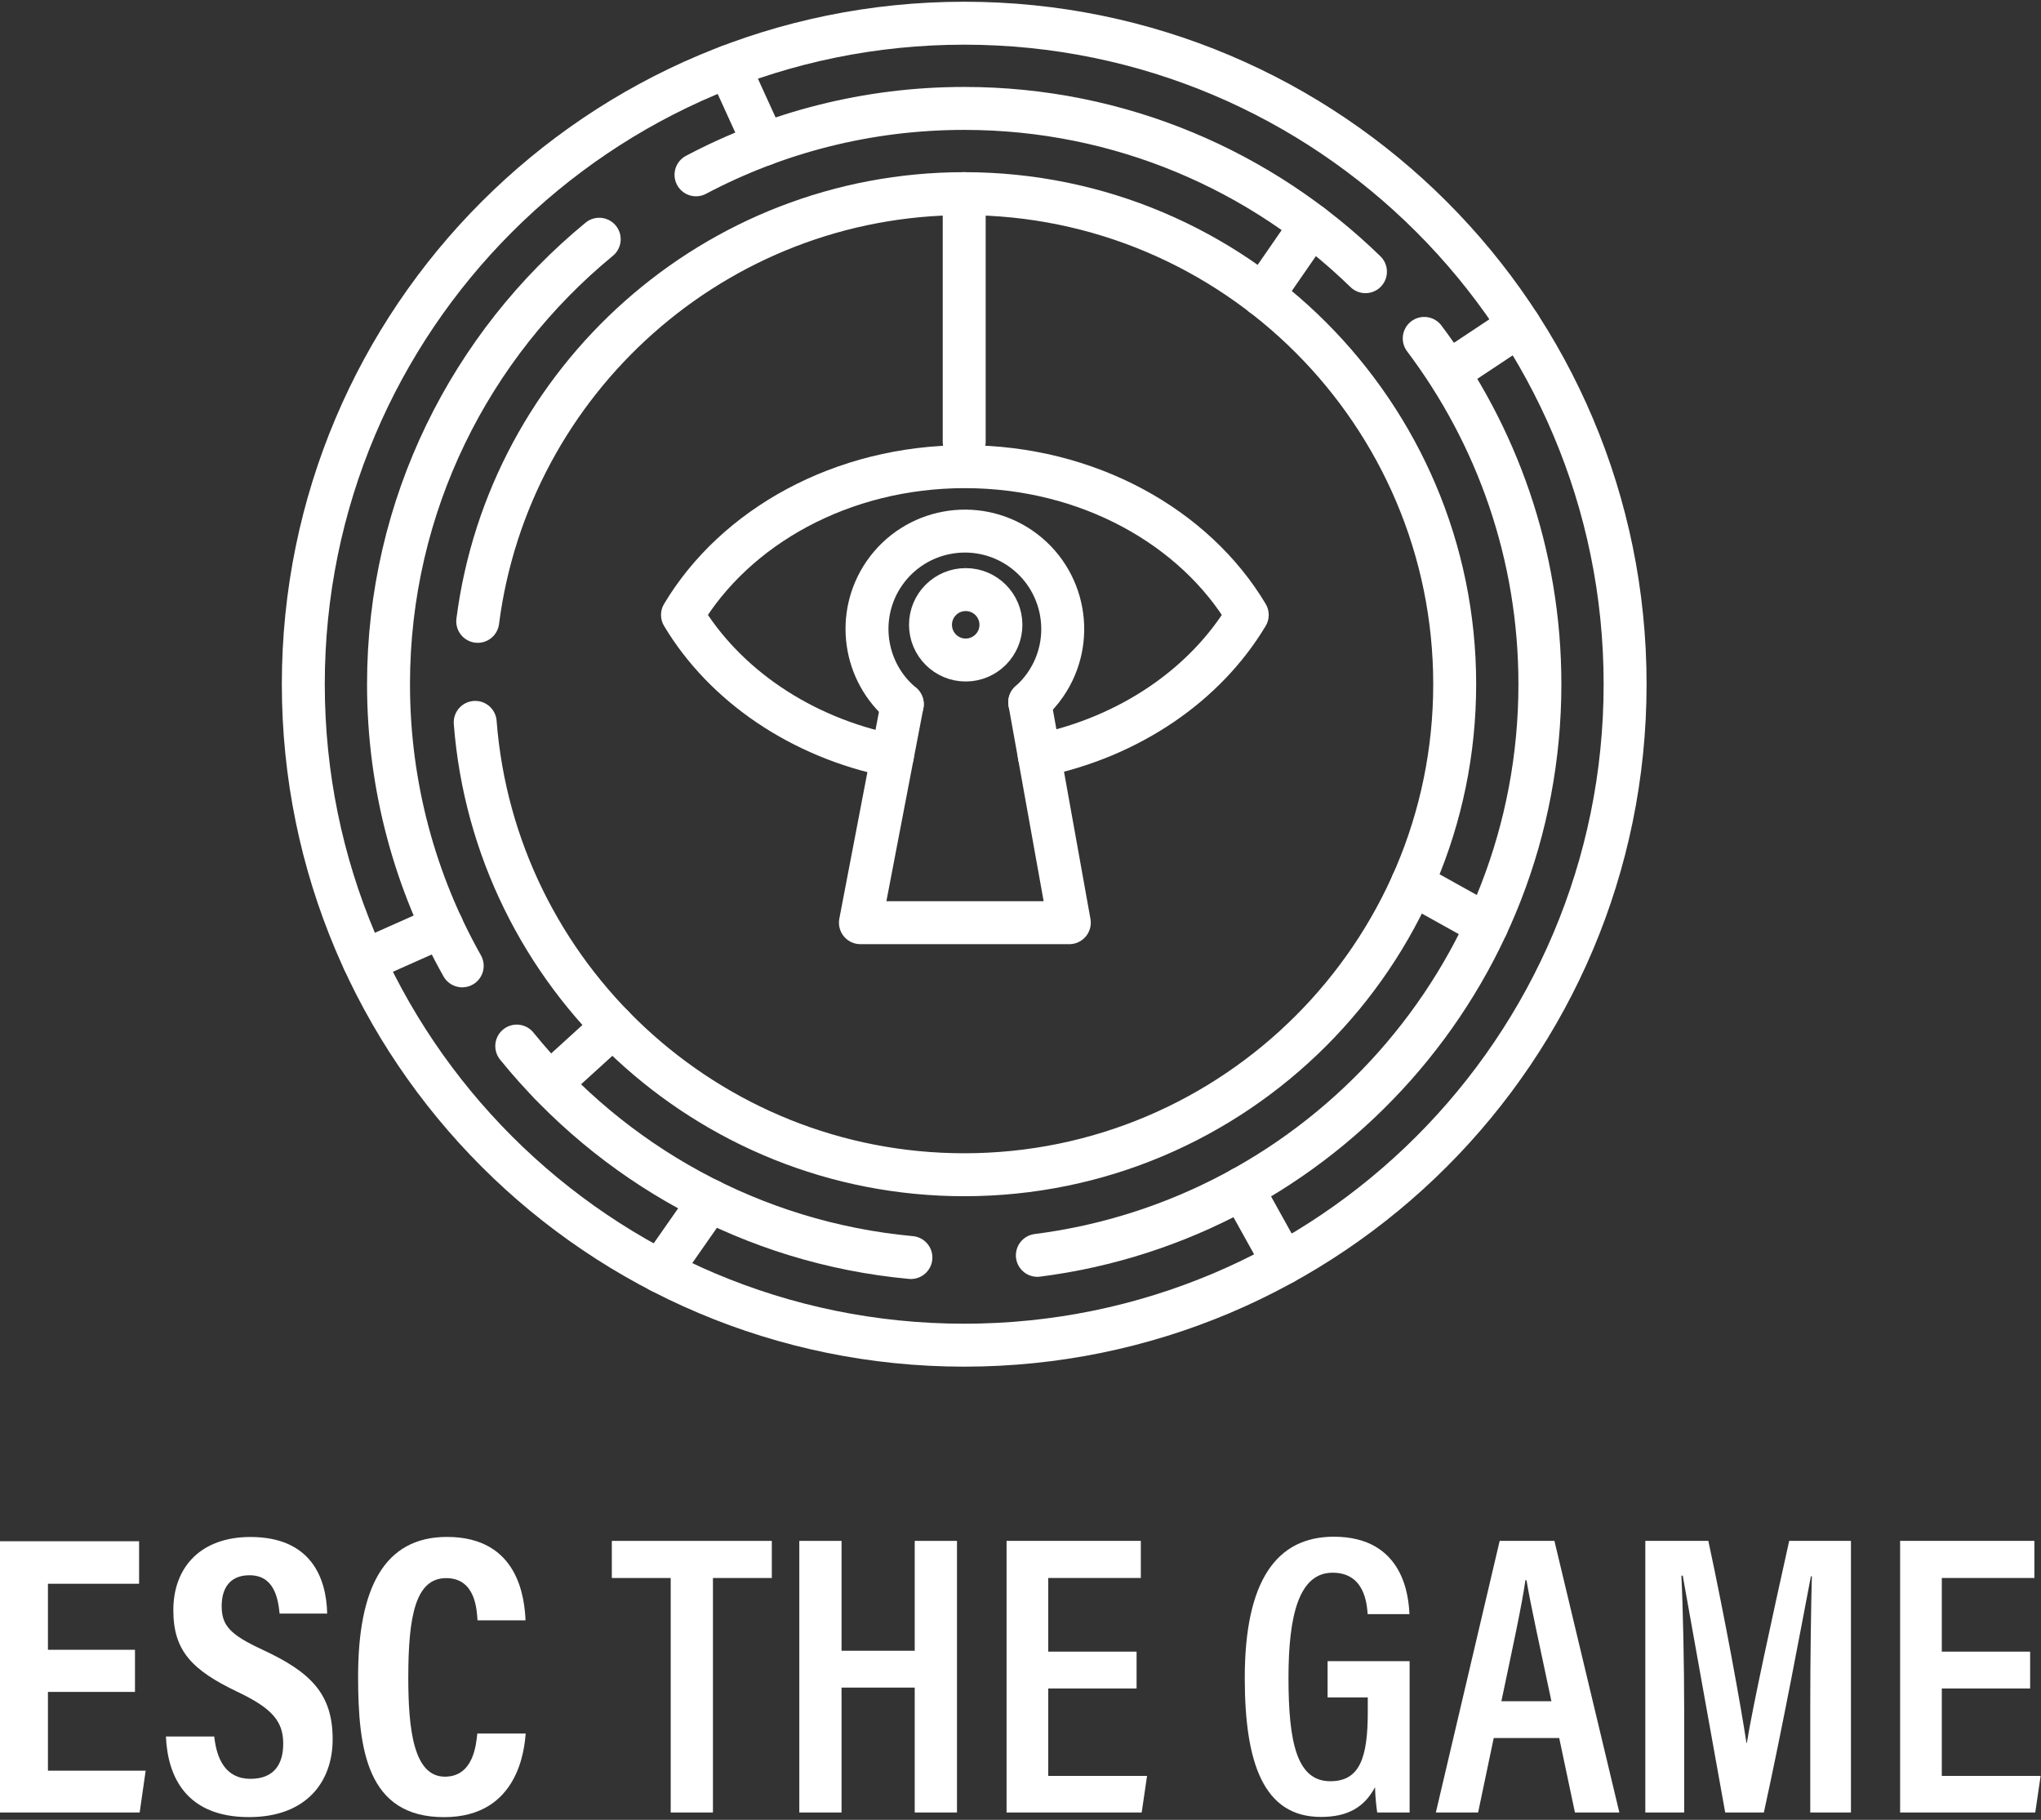 <?xml version="1.0" encoding="UTF-8"?>
<svg width="507px" height="452px" viewBox="0 0 507 452" version="1.1" xmlns="http://www.w3.org/2000/svg" xmlns:xlink="http://www.w3.org/1999/xlink">
    <rect x="0" y="0" width="507" height="452" fill="#333333" stroke="none"/>
    <title>Group</title>
    <g id="Page-1" stroke="none" stroke-width="1" fill="none" fill-rule="evenodd">
        <g id="Artboard-Copy-39" transform="translate(-776, -477)">
            <g id="ellarae" transform="translate(711, 403)">
                <g id="g10" transform="translate(318, 302.833) scale(-1, 1) rotate(-180) translate(-318, -302.833) translate(0, 0.333)">
                    <g id="g12" transform="translate(-0, 0)">
                        <g id="g14-Clipped" transform="translate(-0, 0)">
                            <g id="Group" transform="translate(65, 80)">
                                <path d="M403.69,281.395 C403.69,190.726 330.188,117.225 239.516,117.225 C148.847,117.225 75.343,190.726 75.343,281.395 C75.343,372.067 148.847,445.569 239.516,445.569 C330.188,445.569 403.69,372.067 403.69,281.395 Z" id="path22" stroke="#FFFFFF" stroke-width="10.667" stroke-linecap="round" stroke-linejoin="round"></path>
                                <path d="M172.893,407.914 C192.799,418.439 215.474,424.405 239.517,424.405 C278.237,424.405 313.413,408.935 339.189,383.853" id="path26" stroke="#FFFFFF" stroke-width="10.667" stroke-linecap="round" stroke-linejoin="round"></path>
                                <path d="M114.817,211.442 C103.161,232.136 96.51,256.002 96.51,281.394 C96.51,325.866 116.913,365.661 148.852,391.912" id="path30" stroke="#FFFFFF" stroke-width="10.667" stroke-linecap="round" stroke-linejoin="round"></path>
                                <path d="M226.277,138.997 C186.842,142.634 151.991,162.352 128.365,191.512" id="path34" stroke="#FFFFFF" stroke-width="10.667" stroke-linecap="round" stroke-linejoin="round"></path>
                                <path d="M353.791,367.283 C371.823,343.35 382.522,313.601 382.522,281.395 C382.522,208.697 327.994,148.494 257.687,139.539" id="path38" stroke="#FFFFFF" stroke-width="10.667" stroke-linecap="round" stroke-linejoin="round"></path>
                                <path d="M118.671,297.007 C126.359,356.845 177.621,403.237 239.517,403.237 C306.698,403.237 361.357,348.581 361.357,281.397 C361.357,214.213 306.698,159.557 239.517,159.557 C175.525,159.557 122.895,209.146 118.042,271.914" id="path42" stroke="#FFFFFF" stroke-width="10.667" stroke-linecap="round" stroke-linejoin="round"></path>
                                <line x1="181.024" y1="434.83" x2="189.84" y2="415.5" id="path46" stroke="#FFFFFF" stroke-width="10.667" stroke-linecap="round" stroke-linejoin="round"></line>
                                <line x1="361.356" y1="359.909" x2="377.386" y2="370.549" id="path50" stroke="#FFFFFF" stroke-width="10.667" stroke-linecap="round" stroke-linejoin="round"></line>
                                <line x1="90.419" y1="212.609" x2="109.8" y2="221.236" id="path54" stroke="#FFFFFF" stroke-width="10.667" stroke-linecap="round" stroke-linejoin="round"></line>
                                <line x1="308.524" y1="156.179" x2="318.828" y2="137.63" id="path58" stroke="#FFFFFF" stroke-width="10.667" stroke-linecap="round" stroke-linejoin="round"></line>
                                <line x1="350.82" y1="231.857" x2="369.372" y2="221.531" id="path62" stroke="#FFFFFF" stroke-width="10.667" stroke-linecap="round" stroke-linejoin="round"></line>
                                <line x1="313.675" y1="377.997" x2="325.718" y2="395.424" id="path66" stroke="#FFFFFF" stroke-width="10.667" stroke-linecap="round" stroke-linejoin="round"></line>
                                <line x1="136.61" y1="182.2" x2="152.269" y2="196.446" id="path70" stroke="#FFFFFF" stroke-width="10.667" stroke-linecap="round" stroke-linejoin="round"></line>
                                <line x1="164.031" y1="135.575" x2="176.308" y2="153.143" id="path74" stroke="#FFFFFF" stroke-width="10.667" stroke-linecap="round" stroke-linejoin="round"></line>
                                <path d="M224.136,276.429 C214.55,284.363 212.472,298.472 219.664,308.925 C227.302,319.971 242.448,322.739 253.494,315.128 C264.542,307.491 267.307,292.344 259.696,281.296 C258.56,279.64 257.227,278.157 255.792,276.899" id="path78" stroke="#FFFFFF" stroke-width="10.667" stroke-linecap="round" stroke-linejoin="round"></path>
                                <polyline id="path82" stroke="#FFFFFF" stroke-width="10.667" stroke-linecap="round" stroke-linejoin="round" points="255.793 276.898 265.627 222.162 213.734 222.162 224.137 276.429"></polyline>
                                <path d="M221.675,263.591 C198.929,268.156 179.963,281.191 169.537,298.599 C182.59,320.452 209.099,335.423 239.67,335.423 C270.241,335.423 296.771,320.452 309.825,298.599 C299.475,281.314 280.705,268.343 258.166,263.69" id="path86" stroke="#FFFFFF" stroke-width="10.667" stroke-linecap="round" stroke-linejoin="round"></path>
                                <path d="M248.638,296.148 C248.638,291.316 244.72,287.402 239.888,287.402 C235.059,287.402 231.142,291.316 231.142,296.148 C231.142,300.98 235.059,304.895 239.888,304.895 C244.72,304.895 248.638,300.98 248.638,296.148 Z" id="path90" stroke="#FFFFFF" stroke-width="10.667" stroke-linecap="round" stroke-linejoin="round"></path>
                                <polygon id="path94" fill="#FFFFFF" fill-rule="nonzero" points="33.531 31.104 11.909 31.104 11.909 11.539 36.184 11.539 34.696 1.16 -2.55795385e-13 1.16 -2.55795385e-13 68.525 34.549 68.525 34.549 57.971 11.909 57.971 11.909 41.573 33.531 41.573"></polygon>
                                <path d="M53.225,20.026 C53.811,14.439 56.054,9.517 62.214,9.517 C68.15,9.517 70.353,13.237 70.353,18.25 C70.353,23.783 67.627,27.002 59.11,31.069 C47.574,36.549 43.057,41.391 43.057,51.402 C43.057,62.205 50.001,69.586 62.185,69.586 C77.339,69.586 81.075,59.333 81.275,50.562 L69.457,50.562 C69.07,54.415 68.073,60.082 61.974,60.082 C57.201,60.082 55.065,56.983 55.065,52.413 C55.065,47.562 57.225,45.293 65.121,41.626 C77.209,36.037 82.633,30.613 82.633,19.335 C82.633,8.757 76.081,0.01 61.851,0.01 C46.361,0.01 41.641,9.93 41.219,20.026 L53.225,20.026 Z" id="path98" fill="#FFFFFF" fill-rule="nonzero"></path>
                                <path d="M130.589,20.771 C130.291,17.365 129,2.91322522e-13 110.307,2.91322522e-13 C91.152,2.91322522e-13 88.955,16.829 88.955,34.933 C88.955,56.747 95.352,69.6 111.029,69.6 C128.891,69.6 130.277,54.275 130.552,48.888 L118.621,48.888 C118.435,51.176 118.275,59.368 110.84,59.368 C103.267,59.368 101.421,50.099 101.421,34.683 C101.421,21.976 102.691,10.053 110.507,10.053 C117.693,10.053 118.272,18.189 118.571,20.771 L130.589,20.771 Z" id="path102" fill="#FFFFFF" fill-rule="nonzero"></path>
                                <polygon id="path106" fill="#FFFFFF" fill-rule="nonzero" points="166.607 59.398 151.981 59.398 151.981 68.617 191.725 68.617 191.725 59.398 177.101 59.398 177.101 1.158 166.607 1.158"></polygon>
                                <polygon id="path110" fill="#FFFFFF" fill-rule="nonzero" points="198.553 68.617 209.046 68.617 209.046 41.329 227.225 41.329 227.225 68.617 237.721 68.617 237.721 1.158 227.225 1.158 227.225 32.18 209.046 32.18 209.046 1.158 198.553 1.158"></polygon>
                                <polygon id="path114" fill="#FFFFFF" fill-rule="nonzero" points="282.334 31.961 260.39 31.961 260.39 10.238 284.934 10.238 283.609 1.158 250.038 1.158 250.038 68.617 283.39 68.617 283.39 59.398 260.39 59.398 260.39 41.11 282.334 41.11"></polygon>
                                <path d="M350.158,1.159 L342.105,1.159 C341.838,3.161 341.641,4.852 341.569,7.431 C338.83,2.311 334.596,0.052 328.137,0.052 C313.87,0.052 309.209,13.46 309.209,34.583 C309.209,58.732 317.116,69.652 331.334,69.652 C348.894,69.652 349.921,54.436 350.118,50.423 L339.737,50.423 C339.537,53.031 338.969,60.713 331.028,60.713 C322.646,60.713 320.07,50.052 320.07,34.644 C320.07,18.527 322.15,8.921 330.46,8.921 C337.782,8.921 339.766,14.753 339.766,26.124 L339.766,29.74 L329.782,29.74 L329.782,38.748 L350.158,38.748 L350.158,1.159 Z" id="path118" fill="#FFFFFF" fill-rule="nonzero"></path>
                                <path d="M385.385,28.797 C382.393,42.959 380.203,52.773 379.195,58.85 L378.926,58.85 C378.07,52.754 375.723,41.938 372.955,28.797 L385.385,28.797 Z M371.051,19.647 L367.174,1.159 L356.678,1.159 C356.678,1.159 372.529,68.615 372.529,68.618 L386.131,68.618 L402.259,1.159 L391.227,1.159 L387.321,19.647 L371.051,19.647 Z" id="path122" fill="#FFFFFF" fill-rule="nonzero"></path>
                                <path d="M449.682,27.497 C449.682,39.372 449.882,52.348 450.079,59.817 L449.842,59.817 C447.463,47.398 442.906,22.825 438.159,1.158 L428.554,1.158 C425.021,20.886 420.277,47.14 418.005,59.988 L417.666,59.988 C418.066,52.118 418.365,37.734 418.365,26.113 L418.365,1.158 L408.709,1.158 L408.709,68.617 L424.365,68.617 C428.551,49.108 432.391,27.921 433.837,18.43 L433.935,18.43 C435.269,26.948 440.293,49.902 444.45,68.617 L459.789,68.617 L459.789,1.158 L449.682,1.158 L449.682,27.497 Z" id="path126" fill="#FFFFFF" fill-rule="nonzero"></path>
                                <polygon id="path130" fill="#FFFFFF" fill-rule="nonzero" points="504.302 31.961 482.358 31.961 482.358 10.238 506.902 10.238 505.576 1.158 472.003 1.158 472.003 68.617 505.358 68.617 505.358 59.398 482.358 59.398 482.358 41.11 504.302 41.11"></polygon>
                                <line x1="239.517" y1="403.237" x2="239.517" y2="341.594" id="path134" stroke="#FFFFFF" stroke-width="10.667" stroke-linecap="round" stroke-linejoin="round"></line>
                            </g>
                        </g>
                    </g>
                </g>
            </g>
        </g>
    </g>
</svg>